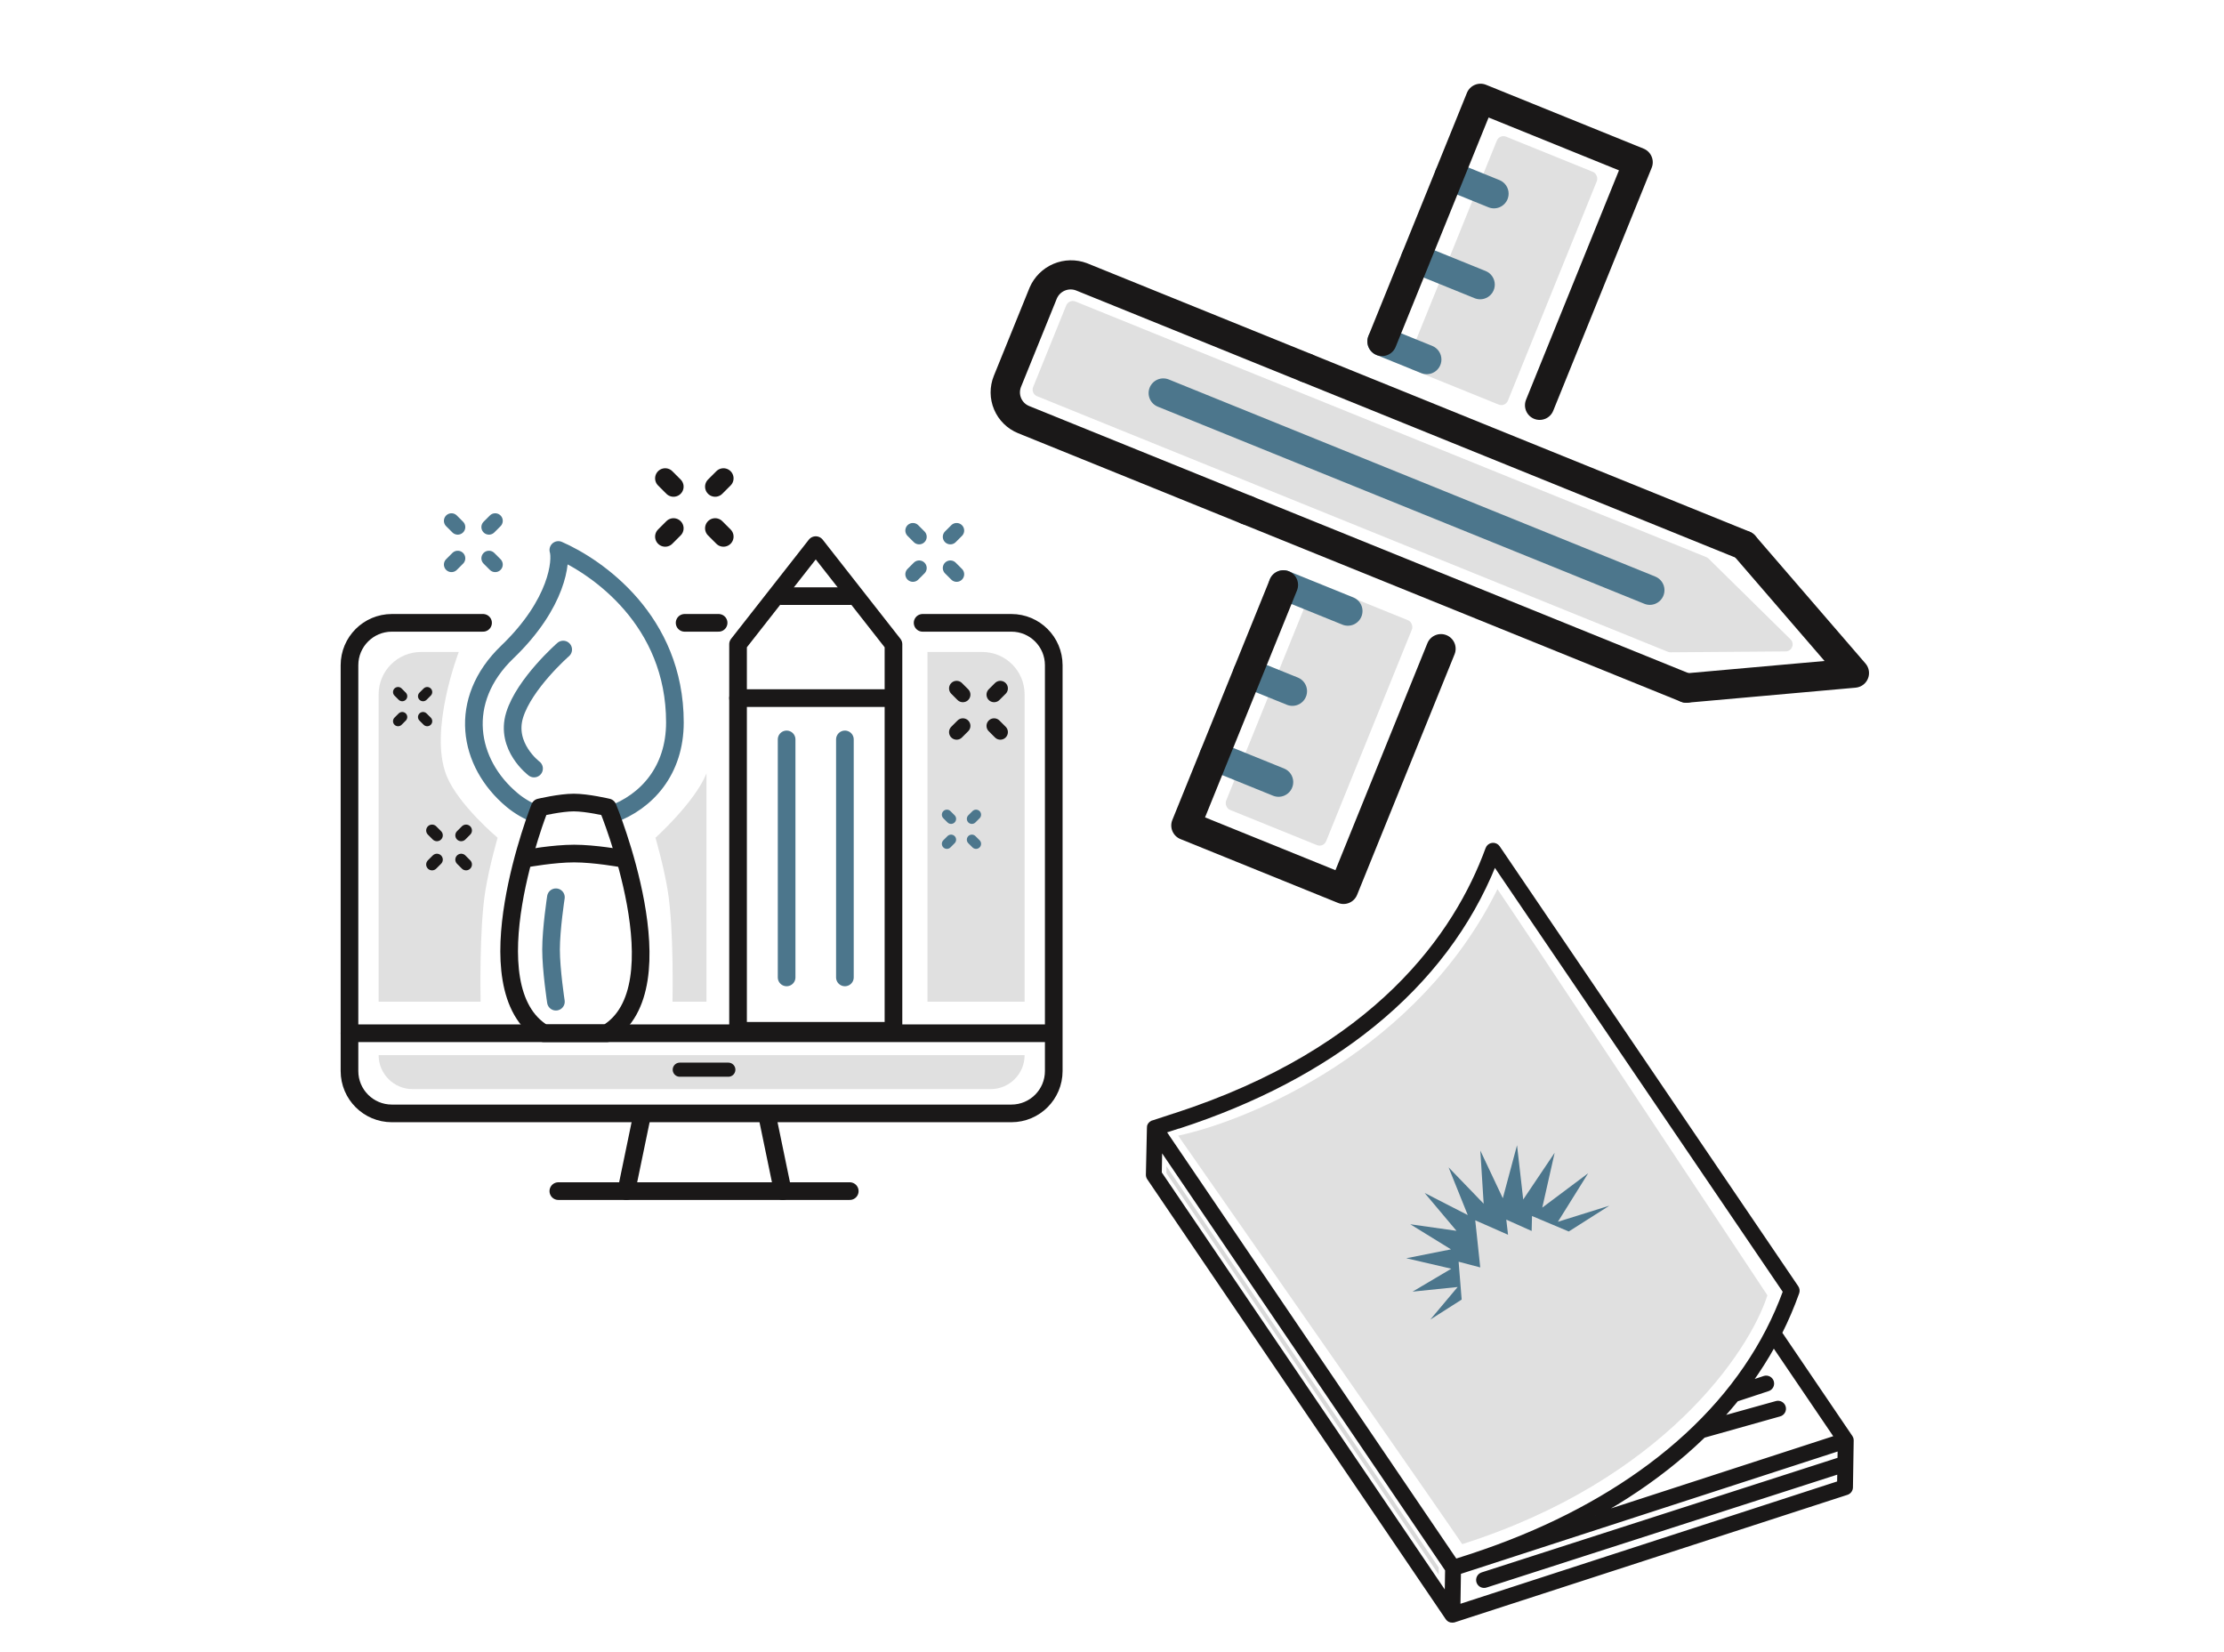 <?xml version="1.0" encoding="UTF-8"?> <svg xmlns="http://www.w3.org/2000/svg" width="630" height="468" viewBox="0 0 630 468" fill="none"><path d="M136.836 176.432H111C104.373 176.432 99 181.804 99 188.432V303.394C99 310.021 104.373 315.394 111 315.394H286.5C293.128 315.394 298.5 310.021 298.5 303.394V188.432C298.5 181.804 293.128 176.432 286.5 176.432H261.352" stroke="#1A1818" stroke-width="5" stroke-linecap="round" stroke-linejoin="round"></path><path d="M107.255 298.884H290.245C290.245 304.203 285.933 308.515 280.614 308.515H116.886C111.567 308.515 107.255 304.203 107.255 298.884Z" fill="#E0E0E0"></path><path d="M107.255 196.686C107.255 190.059 112.628 184.686 119.255 184.686H129.957C129.957 184.686 121.347 207.011 126.517 219.771C129.85 227.996 140.964 237.313 140.964 237.313C140.964 237.313 138.688 245.095 137.524 252.103C135.675 263.234 136.148 283.748 136.148 283.748H107.255V196.686Z" fill="#E0E0E0"></path><path d="M190.495 283.748C190.495 283.748 190.968 263.235 189.119 252.104C187.955 245.095 185.679 237.313 185.679 237.313C185.679 237.313 196.793 227.308 200.126 219.083V283.748H190.495Z" fill="#E0E0E0"></path><path d="M193.935 176.432H203.566" stroke="#1A1818" stroke-width="5" stroke-linecap="round" stroke-linejoin="round"></path><path d="M192.559 303.011H206.317" stroke="#1A1818" stroke-width="4" stroke-linecap="round" stroke-linejoin="round"></path><path d="M217.47 316.769L221.743 337.407" stroke="#1A1818" stroke-width="5" stroke-linecap="round" stroke-linejoin="round"></path><path d="M181.698 316.769L177.424 337.407" stroke="#1A1818" stroke-width="5" stroke-linecap="round" stroke-linejoin="round"></path><path d="M158.162 337.408H240.714" stroke="#1A1818" stroke-width="5" stroke-linecap="round" stroke-linejoin="round"></path><path d="M99 292.692H297.812" stroke="#1A1818" stroke-width="5" stroke-linecap="round" stroke-linejoin="round"></path><path d="M209.069 182.497V292.004H253.097V182.497L231.083 154.418L209.069 182.497Z" stroke="#1A1818" stroke-width="5" stroke-linecap="round" stroke-linejoin="round"></path><path d="M209.069 197.757H252.409" stroke="#1A1818" stroke-width="5" stroke-linecap="round" stroke-linejoin="round"></path><path d="M221.452 168.864H240.714" stroke="#1A1818" stroke-width="5" stroke-linecap="round" stroke-linejoin="round"></path><path d="M222.828 209.453V276.87" stroke="#4C768C" stroke-width="5" stroke-linecap="round" stroke-linejoin="round"></path><path d="M239.338 209.453V276.87" stroke="#4C768C" stroke-width="5" stroke-linecap="round" stroke-linejoin="round"></path><path d="M123.766 236.625L122.39 235.249" stroke="#1A1818" stroke-width="3.333" stroke-linecap="round" stroke-linejoin="round"></path><path d="M123.766 243.504L122.39 244.88" stroke="#1A1818" stroke-width="3.333" stroke-linecap="round" stroke-linejoin="round"></path><path d="M130.645 236.625L132.021 235.249" stroke="#1A1818" stroke-width="3.333" stroke-linecap="round" stroke-linejoin="round"></path><path d="M130.645 243.504L132.021 244.88" stroke="#1A1818" stroke-width="3.333" stroke-linecap="round" stroke-linejoin="round"></path><path d="M190.79 137.858L188.431 135.499" stroke="#1A1818" stroke-width="5.714" stroke-linecap="round" stroke-linejoin="round"></path><path d="M190.79 149.651L188.431 152.009" stroke="#1A1818" stroke-width="5.714" stroke-linecap="round" stroke-linejoin="round"></path><path d="M202.583 137.858L204.942 135.499" stroke="#1A1818" stroke-width="5.714" stroke-linecap="round" stroke-linejoin="round"></path><path d="M202.583 149.651L204.942 152.009" stroke="#1A1818" stroke-width="5.714" stroke-linecap="round" stroke-linejoin="round"></path><path d="M262.728 184.686H278.245C284.872 184.686 290.245 190.059 290.245 196.686V283.748H262.728V184.686Z" fill="#E0E0E0"></path><path d="M272.752 196.774L270.983 195.005" stroke="#1A1818" stroke-width="4.286" stroke-linecap="round" stroke-linejoin="round"></path><path d="M272.752 205.619L270.983 207.388" stroke="#1A1818" stroke-width="4.286" stroke-linecap="round" stroke-linejoin="round"></path><path d="M281.597 196.774L283.366 195.005" stroke="#1A1818" stroke-width="4.286" stroke-linecap="round" stroke-linejoin="round"></path><path d="M281.597 205.619L283.366 207.388" stroke="#1A1818" stroke-width="4.286" stroke-linecap="round" stroke-linejoin="round"></path><path d="M113.938 197.216L112.759 196.037" stroke="#1A1818" stroke-width="2.857" stroke-linecap="round" stroke-linejoin="round"></path><path d="M113.938 203.114L112.759 204.293" stroke="#1A1818" stroke-width="2.857" stroke-linecap="round" stroke-linejoin="round"></path><path d="M119.834 197.216L121.014 196.037" stroke="#1A1818" stroke-width="2.857" stroke-linecap="round" stroke-linejoin="round"></path><path d="M119.834 203.114L121.014 204.293" stroke="#1A1818" stroke-width="2.857" stroke-linecap="round" stroke-linejoin="round"></path><path d="M129.662 149.307L127.893 147.538" stroke="#4C768C" stroke-width="4.286" stroke-linecap="round" stroke-linejoin="round"></path><path d="M129.662 158.152L127.893 159.921" stroke="#4C768C" stroke-width="4.286" stroke-linecap="round" stroke-linejoin="round"></path><path d="M138.507 149.307L140.276 147.538" stroke="#4C768C" stroke-width="4.286" stroke-linecap="round" stroke-linejoin="round"></path><path d="M138.507 158.152L140.276 159.921" stroke="#4C768C" stroke-width="4.286" stroke-linecap="round" stroke-linejoin="round"></path><path d="M260.369 152.058L258.6 150.289" stroke="#4C768C" stroke-width="4.286" stroke-linecap="round" stroke-linejoin="round"></path><path d="M260.369 160.903L258.6 162.672" stroke="#4C768C" stroke-width="4.286" stroke-linecap="round" stroke-linejoin="round"></path><path d="M269.214 152.058L270.983 150.289" stroke="#4C768C" stroke-width="4.286" stroke-linecap="round" stroke-linejoin="round"></path><path d="M269.214 160.903L270.983 162.672" stroke="#4C768C" stroke-width="4.286" stroke-linecap="round" stroke-linejoin="round"></path><path d="M173.296 230.714C183.176 227.097 191.183 218.323 191.183 204.636C191.183 175.743 169.169 160.608 158.162 155.793C159.079 158.774 158.047 170.927 143.715 184.686C129.384 198.445 132.493 216.155 145.091 226.65C147.176 228.386 149.545 229.739 152.085 230.714" stroke="#4C768C" stroke-width="5" stroke-linecap="round" stroke-linejoin="round"></path><path d="M269.411 231.957L268.231 230.778" stroke="#4C768C" stroke-width="2.857" stroke-linecap="round" stroke-linejoin="round"></path><path d="M269.411 237.853L268.231 239.032" stroke="#4C768C" stroke-width="2.857" stroke-linecap="round" stroke-linejoin="round"></path><path d="M275.307 231.957L276.486 230.778" stroke="#4C768C" stroke-width="2.857" stroke-linecap="round" stroke-linejoin="round"></path><path d="M275.307 237.853L276.486 239.032" stroke="#4C768C" stroke-width="2.857" stroke-linecap="round" stroke-linejoin="round"></path><path d="M152.901 228.713C152.901 228.713 132.654 279.879 154.035 292.691H171.921C193.302 279.879 172.163 228.713 172.163 228.713C172.163 228.713 166.331 227.337 162.532 227.337C158.733 227.337 152.901 228.713 152.901 228.713Z" stroke="#1A1818" stroke-width="5" stroke-linecap="round" stroke-linejoin="round"></path><path d="M149.219 243.161C149.219 243.161 156.833 241.785 162.634 241.785C168.435 241.785 176.049 243.161 176.049 243.161" stroke="#1A1818" stroke-width="5" stroke-linecap="round" stroke-linejoin="round"></path><path d="M157.474 254.168C157.474 254.168 156.098 263.158 156.098 268.959C156.098 274.76 157.474 283.749 157.474 283.749" stroke="#4C768C" stroke-width="5" stroke-linecap="round" stroke-linejoin="round"></path><path d="M159.538 183.998C159.538 183.998 148.531 193.629 145.779 202.572C143.028 211.515 151.283 217.706 151.283 217.706" stroke="#4C768C" stroke-width="5" stroke-linecap="round" stroke-linejoin="round"></path><g clip-path="url(#clip0_84_1495)"><path d="M293.768 112.235C292.744 111.821 292.25 110.654 292.665 109.631L302.033 86.509C302.447 85.486 303.614 84.992 304.637 85.407L483.326 157.803C483.57 157.901 483.791 158.047 483.978 158.231L507.213 181.103C508.483 182.353 507.607 184.515 505.825 184.528L473.223 184.778C472.96 184.78 472.7 184.73 472.457 184.631L293.768 112.235Z" fill="#E0E0E0"></path><rect x="424.771" y="37.964" width="30.562" height="71.121" rx="2" transform="rotate(22.055 424.771 37.964)" fill="#E0E0E0"></rect><rect x="372.384" y="164.974" width="30.562" height="68.724" rx="2" transform="rotate(22.055 372.384 164.974)" fill="#E0E0E0"></rect><path d="M405.782 105.666C405.279 105.879 404.74 105.991 404.194 105.995C403.648 105.999 403.107 105.895 402.601 105.69L389.935 100.558C389.43 100.353 388.969 100.051 388.58 99.668C388.192 99.285 387.882 98.829 387.669 98.327C387.456 97.824 387.345 97.285 387.34 96.739C387.336 96.193 387.439 95.652 387.644 95.146C387.849 94.641 388.152 94.18 388.535 93.791C388.918 93.402 389.373 93.093 389.876 92.88C390.378 92.667 390.918 92.555 391.464 92.551C392.009 92.547 392.551 92.65 393.056 92.855L405.722 97.987C406.483 98.296 407.137 98.823 407.598 99.503C408.06 100.183 408.31 100.984 408.317 101.806C408.323 102.628 408.086 103.433 407.634 104.12C407.183 104.807 406.539 105.345 405.782 105.666Z" fill="#4C768C"></path><path d="M420.901 84.449C420.398 84.662 419.859 84.774 419.313 84.778C418.767 84.782 418.226 84.678 417.72 84.473L399.453 77.068C398.947 76.863 398.487 76.561 398.098 76.178C397.709 75.795 397.399 75.339 397.186 74.837C396.974 74.334 396.862 73.795 396.858 73.249C396.854 72.703 396.957 72.162 397.162 71.656C397.367 71.15 397.669 70.69 398.052 70.301C398.435 69.912 398.891 69.603 399.393 69.39C399.896 69.177 400.435 69.065 400.981 69.061C401.527 69.057 402.068 69.16 402.574 69.365L420.841 76.77C421.603 77.078 422.256 77.606 422.718 78.286C423.179 78.966 423.429 79.767 423.436 80.589C423.442 81.411 423.205 82.216 422.754 82.903C422.302 83.59 421.658 84.128 420.901 84.449Z" fill="#4C768C"></path><path d="M424.82 58.693C424.317 58.906 423.777 59.018 423.232 59.022C422.686 59.026 422.144 58.922 421.639 58.717L408.972 53.581C407.95 53.167 407.135 52.365 406.705 51.35C406.276 50.335 406.267 49.191 406.681 48.169C407.094 47.148 407.897 46.333 408.912 45.903C409.927 45.473 411.071 45.464 412.092 45.878L424.76 51.014C425.521 51.322 426.174 51.85 426.636 52.53C427.098 53.21 427.348 54.011 427.354 54.833C427.361 55.655 427.123 56.46 426.672 57.147C426.221 57.834 425.576 58.372 424.82 58.693Z" fill="#4C768C"></path><path d="M437.756 118.624C436.999 118.944 436.164 119.032 435.357 118.878C434.55 118.724 433.806 118.334 433.221 117.757C432.635 117.181 432.233 116.443 432.067 115.638C431.9 114.834 431.976 113.997 432.284 113.236L458.611 48.253L421.681 33.285L395.348 98.269C394.935 99.291 394.132 100.106 393.117 100.536C392.102 100.966 390.958 100.974 389.936 100.561C388.915 100.147 388.1 99.344 387.67 98.329C387.24 97.314 387.232 96.17 387.645 95.149L415.539 26.31C415.744 25.804 416.046 25.343 416.428 24.955C416.811 24.566 417.267 24.257 417.77 24.045C418.272 23.832 418.812 23.72 419.358 23.716C419.904 23.712 420.446 23.815 420.952 24.02L465.586 42.108C466.092 42.312 466.553 42.614 466.942 42.997C467.332 43.38 467.641 43.836 467.854 44.338C468.067 44.841 468.179 45.381 468.183 45.927C468.187 46.472 468.083 47.014 467.877 47.52L439.987 116.357C439.783 116.863 439.481 117.324 439.098 117.713C438.715 118.102 438.259 118.411 437.756 118.624Z" fill="#1A1818"></path><path d="M363.799 225.378C363.296 225.591 362.756 225.703 362.211 225.707C361.665 225.711 361.123 225.607 360.618 225.402L342.355 218C341.334 217.586 340.518 216.784 340.089 215.769C339.659 214.754 339.65 213.61 340.064 212.588C340.478 211.567 341.281 210.751 342.296 210.322C343.31 209.892 344.455 209.883 345.476 210.297L363.746 217.696C364.507 218.005 365.16 218.532 365.622 219.212C366.084 219.892 366.334 220.694 366.34 221.515C366.347 222.337 366.109 223.143 365.658 223.83C365.207 224.517 364.562 225.054 363.805 225.375L363.799 225.378Z" fill="#4C768C"></path><path d="M367.722 199.616C367.218 199.829 366.678 199.942 366.131 199.946C365.584 199.951 365.041 199.848 364.534 199.642L351.87 194.515C351.365 194.31 350.904 194.007 350.515 193.624C350.126 193.242 349.817 192.786 349.604 192.283C349.391 191.781 349.279 191.241 349.275 190.695C349.271 190.15 349.374 189.609 349.579 189.103C349.784 188.597 350.087 188.137 350.47 187.748C350.852 187.359 351.308 187.049 351.811 186.836C352.313 186.624 352.853 186.512 353.398 186.508C353.944 186.504 354.485 186.607 354.991 186.812L367.659 191.938C368.421 192.247 369.074 192.774 369.535 193.454C369.997 194.134 370.247 194.935 370.254 195.757C370.26 196.579 370.023 197.385 369.572 198.072C369.12 198.758 368.476 199.296 367.719 199.617L367.722 199.616Z" fill="#4C768C"></path><path d="M383.433 176.915C382.931 177.128 382.391 177.241 381.845 177.245C381.299 177.249 380.758 177.145 380.253 176.939L361.992 169.54C360.971 169.126 360.156 168.324 359.726 167.309C359.296 166.294 359.287 165.15 359.701 164.128C360.115 163.107 360.918 162.292 361.933 161.862C362.948 161.432 364.092 161.423 365.113 161.837L383.373 169.238C384.134 169.548 384.786 170.075 385.247 170.755C385.708 171.434 385.958 172.235 385.964 173.056C385.971 173.878 385.734 174.682 385.283 175.369C384.833 176.056 384.189 176.594 383.433 176.915Z" fill="#4C768C"></path><path d="M382.206 255.744C381.703 255.958 381.164 256.069 380.618 256.074C380.072 256.078 379.531 255.974 379.025 255.768L334.387 237.683C333.881 237.478 333.42 237.176 333.031 236.793C332.641 236.41 332.332 235.955 332.119 235.452C331.906 234.949 331.794 234.41 331.79 233.864C331.786 233.318 331.89 232.777 332.096 232.271L359.702 164.132C360.116 163.11 360.918 162.295 361.933 161.865C362.948 161.436 364.092 161.427 365.114 161.841C366.135 162.254 366.95 163.057 367.38 164.072C367.81 165.087 367.819 166.231 367.405 167.253L341.358 231.539L378.293 246.502L404.339 182.214C404.753 181.193 405.555 180.377 406.57 179.948C407.585 179.518 408.729 179.509 409.751 179.923C410.772 180.337 411.587 181.14 412.017 182.155C412.447 183.169 412.456 184.314 412.042 185.335L384.435 253.474C384.231 253.981 383.929 254.442 383.546 254.831C383.164 255.221 382.708 255.531 382.206 255.744Z" fill="#1A1818"></path><path d="M479.293 198.736C478.791 198.949 478.252 199.06 477.707 199.064C477.162 199.068 476.621 198.965 476.116 198.76L351.748 148.372C350.727 147.958 349.911 147.156 349.482 146.141C349.052 145.126 349.043 143.982 349.457 142.96C349.871 141.939 350.673 141.124 351.688 140.694C352.703 140.264 353.847 140.255 354.869 140.669L479.233 191.057C479.995 191.365 480.648 191.893 481.11 192.573C481.572 193.253 481.822 194.054 481.828 194.876C481.835 195.698 481.597 196.503 481.146 197.19C480.695 197.877 480.05 198.415 479.293 198.736Z" fill="#1A1818"></path><path d="M495.677 158.288C495.175 158.501 494.635 158.613 494.089 158.617C493.543 158.621 493.002 158.518 492.496 158.312L368.6 108.114C368.094 107.909 367.633 107.607 367.244 107.224C366.856 106.841 366.546 106.385 366.333 105.883C366.12 105.38 366.009 104.841 366.005 104.295C366 103.749 366.104 103.208 366.308 102.702C366.513 102.196 366.816 101.736 367.199 101.347C367.582 100.958 368.037 100.649 368.54 100.436C369.042 100.223 369.582 100.111 370.128 100.107C370.673 100.103 371.215 100.206 371.72 100.411L495.617 150.609C496.379 150.918 497.032 151.445 497.494 152.125C497.956 152.805 498.206 153.607 498.212 154.429C498.218 155.25 497.981 156.056 497.53 156.743C497.079 157.43 496.434 157.968 495.677 158.288Z" fill="#1A1818"></path><path d="M354.928 148.349C354.426 148.563 353.886 148.676 353.34 148.68C352.794 148.684 352.252 148.579 351.747 148.373L288.4 122.713C285.336 121.468 282.892 119.058 281.603 116.013C280.314 112.968 280.285 109.536 281.523 106.47L291.673 81.434C292.977 78.42 295.392 76.025 298.416 74.744C301.44 73.464 304.841 73.398 307.913 74.559L371.488 100.317C372.509 100.731 373.324 101.533 373.754 102.548C374.184 103.563 374.192 104.707 373.779 105.729C373.365 106.75 372.562 107.566 371.547 107.995C370.532 108.425 369.388 108.434 368.367 108.02L304.789 82.264C303.766 81.876 302.632 81.898 301.624 82.325C300.616 82.751 299.811 83.55 299.377 84.555L289.227 109.591C288.815 110.614 288.825 111.759 289.255 112.775C289.685 113.791 290.5 114.595 291.522 115.011L354.869 140.67C355.631 140.979 356.284 141.507 356.746 142.186C357.207 142.866 357.457 143.668 357.464 144.49C357.47 145.312 357.233 146.117 356.782 146.804C356.33 147.491 355.685 148.028 354.928 148.349Z" fill="#1A1818"></path><path d="M526.901 194.486C526.502 194.655 526.079 194.761 525.648 194.8L478.04 199.05C476.95 199.132 475.872 198.782 475.038 198.075C474.204 197.368 473.682 196.361 473.585 195.272C473.487 194.184 473.823 193.1 474.518 192.257C475.213 191.413 476.213 190.878 477.3 190.765L516.844 187.238L490.908 157.177C490.205 156.339 489.86 155.259 489.948 154.169C490.036 153.08 490.549 152.068 491.377 151.354C492.205 150.64 493.28 150.281 494.371 150.354C495.462 150.427 496.48 150.926 497.205 151.744L528.433 187.94C528.861 188.436 529.166 189.026 529.322 189.662C529.479 190.299 529.483 190.963 529.334 191.601C529.186 192.239 528.888 192.832 528.467 193.334C528.045 193.835 527.511 194.23 526.908 194.485L526.901 194.486Z" fill="#1A1818"></path><path d="M468.968 171.008C468.465 171.223 467.926 171.335 467.38 171.339C466.834 171.343 466.292 171.239 465.787 171.032L327.968 115.197C327.463 114.992 327.002 114.69 326.613 114.307C326.224 113.924 325.915 113.468 325.702 112.966C325.489 112.463 325.378 111.924 325.373 111.378C325.369 110.832 325.472 110.291 325.677 109.785C325.882 109.279 326.185 108.819 326.568 108.43C326.951 108.041 327.406 107.732 327.909 107.519C328.411 107.306 328.951 107.194 329.497 107.19C330.042 107.186 330.584 107.289 331.089 107.494L468.908 163.329C469.669 163.638 470.322 164.166 470.784 164.846C471.246 165.525 471.496 166.327 471.502 167.149C471.509 167.971 471.271 168.776 470.82 169.463C470.369 170.15 469.724 170.688 468.968 171.008Z" fill="#4C768C"></path></g><path d="M424.185 251.875C401.841 297.095 354.582 317.266 333.745 321.7C358.793 357.61 409.954 431.026 414.21 437.41C471.134 419.322 495.562 382.88 500.66 366.92C478.05 332.783 431.101 261.983 424.185 251.875Z" fill="#E0E0E0"></path><path d="M524.59 407.899V407.788C524.572 407.679 524.544 407.572 524.508 407.467C524.508 407.467 524.508 407.438 524.508 407.42C524.462 407.298 524.401 407.183 524.327 407.075L504.316 377.579C506.174 373.892 507.8 370.093 509.186 366.204C509.278 365.944 509.307 365.666 509.272 365.393C509.236 365.12 509.137 364.859 508.982 364.631L424.404 240.007C424.222 239.74 423.971 239.528 423.677 239.395C423.382 239.262 423.057 239.213 422.737 239.253C422.417 239.293 422.114 239.42 421.861 239.621C421.609 239.822 421.416 240.089 421.306 240.393C412.467 264.575 389.938 297.298 332.798 315.846H332.752L326.521 317.892H326.468L326.31 317.964C326.055 318.09 325.832 318.274 325.661 318.502V318.537C325.615 318.609 325.579 318.68 325.538 318.747C325.514 318.791 325.493 318.836 325.474 318.882C325.45 318.928 325.474 318.934 325.433 318.969C325.393 319.004 325.433 319.034 325.433 319.069C325.437 319.136 325.423 319.202 325.393 319.262C325.352 319.326 325.393 319.379 325.393 319.437V319.508L325.1 332.769C325.095 333.13 325.201 333.483 325.404 333.781L409.954 458.401L409.994 458.447C410.058 458.532 410.128 458.612 410.205 458.687L410.304 458.775C410.375 458.83 410.449 458.881 410.526 458.927L410.631 458.985C410.725 459.031 410.823 459.068 410.924 459.096H410.999C411.122 459.126 411.247 459.143 411.373 459.149C411.479 459.146 411.585 459.134 411.689 459.114H411.8L411.917 459.085L523.18 422.966C523.527 422.852 523.83 422.634 524.047 422.341C524.264 422.047 524.384 421.694 524.39 421.329L524.6 408.083C524.6 408.022 524.597 407.96 524.59 407.899ZM452.135 429.144L452.635 428.864C453.414 428.439 454.168 428.006 454.897 427.566L455.754 427.057C456.42 426.665 457.076 426.271 457.73 425.888C457.988 425.736 458.239 425.578 458.49 425.42C459.379 424.879 460.255 424.327 461.121 423.766L461.366 423.602C462.146 423.092 462.925 422.578 463.705 422.059L464.471 421.539C465.091 421.11 465.71 420.686 466.324 420.253L467.054 419.732C467.877 419.144 468.693 418.548 469.503 417.946C470.419 417.26 471.324 416.566 472.219 415.865C472.505 415.643 472.804 415.415 473.067 415.187C473.651 414.707 474.271 414.228 474.853 413.743C475.186 413.469 475.514 413.188 475.841 412.907C476.367 412.469 476.893 412.024 477.408 411.58L478.437 410.662C478.922 410.233 479.407 409.805 479.88 409.37L480.915 408.405C481.371 407.976 481.827 407.552 482.277 407.119L482.616 406.797L504.139 400.741C504.587 400.616 504.967 400.317 505.195 399.912C505.423 399.506 505.481 399.026 505.355 398.578C505.229 398.13 504.931 397.75 504.525 397.522C504.12 397.294 503.64 397.237 503.192 397.362L487.469 401.746L487.785 401.401C488.182 400.963 488.58 400.518 488.954 400.074C489.329 399.629 489.579 399.359 489.883 399.002C490.269 398.552 490.649 398.108 491.027 397.652C491.33 397.29 491.611 396.933 491.927 396.565L491.962 396.518L500.929 393.56C501.353 393.401 501.698 393.083 501.893 392.674C502.088 392.265 502.117 391.797 501.974 391.367C501.831 390.937 501.528 390.579 501.127 390.368C500.726 390.157 500.259 390.109 499.824 390.234L495.791 391.573L496.778 390.17L497.556 389.048C497.883 388.563 498.205 388.072 498.526 387.581C498.766 387.207 499.017 386.838 499.251 386.465C499.572 385.956 499.888 385.448 500.198 384.933C500.42 384.571 500.648 384.209 500.87 383.84C501.192 383.296 501.496 382.753 501.806 382.209C502.004 381.864 502.203 381.525 502.39 381.18L502.443 381.092L520.091 407.105L452.022 429.22L452.135 429.144ZM333.868 319.185H333.986C355.544 312.17 374.068 302.462 389.05 290.308C404.833 277.506 416.366 262.214 423.365 244.806L505.55 365.855C504.168 369.636 502.549 373.325 500.704 376.903C493.271 391.3 482.068 404.154 467.385 415.115C453.396 425.567 436.555 434.096 417.33 440.461L417.187 440.514L412.324 442.08L329.829 320.494L333.868 319.185ZM328.73 325.135L409.858 444.699L409.741 451.836L328.608 332.278L328.73 325.135ZM413.198 454.995L413.35 445.455L521.058 410.479L521.011 413.332L419.885 445.886C419.663 445.954 419.456 446.065 419.278 446.214C419.099 446.363 418.951 446.545 418.844 446.751C418.736 446.957 418.671 447.183 418.651 447.414C418.631 447.646 418.658 447.879 418.729 448.101C418.801 448.322 418.915 448.527 419.066 448.703C419.217 448.88 419.402 449.025 419.61 449.129C419.818 449.234 420.044 449.296 420.276 449.312C420.508 449.329 420.741 449.299 420.961 449.224L520.954 417.038L520.901 420.02L413.198 454.995Z" fill="#1A1818" stroke="#1A1818"></path><path d="M405.169 373.794L412.914 364.569L400.142 365.884L411.114 359.39L398.365 356.421L411.026 353.908L399.502 346.799L412.584 348.657L403.565 337.931L415.776 344.191L410.345 330.676L420.282 340.976L419.335 325.918L425.707 339.422L429.734 324.405L431.488 339.784L440.391 326.544L436.884 342.082L449.891 332.344L441.309 346.097L455.888 341.538L444.389 348.844L433.978 344.46L433.873 348.698L426.689 345.482L427.189 349.77L417.898 345.678L419.313 359.023L413.187 357.409L414.052 368.136L405.169 373.794Z" fill="#4C768C"></path><path d="M330.42 332.339L330.42 330.344L407.56 444.06L407.56 446.055L330.42 332.339Z" fill="#D9D9D9"></path><defs><clipPath id="clip0_84_1495"><rect width="199.5" height="199.5" fill="white" transform="translate(269.24 86.923) rotate(-22.945)"></rect></clipPath></defs></svg> 